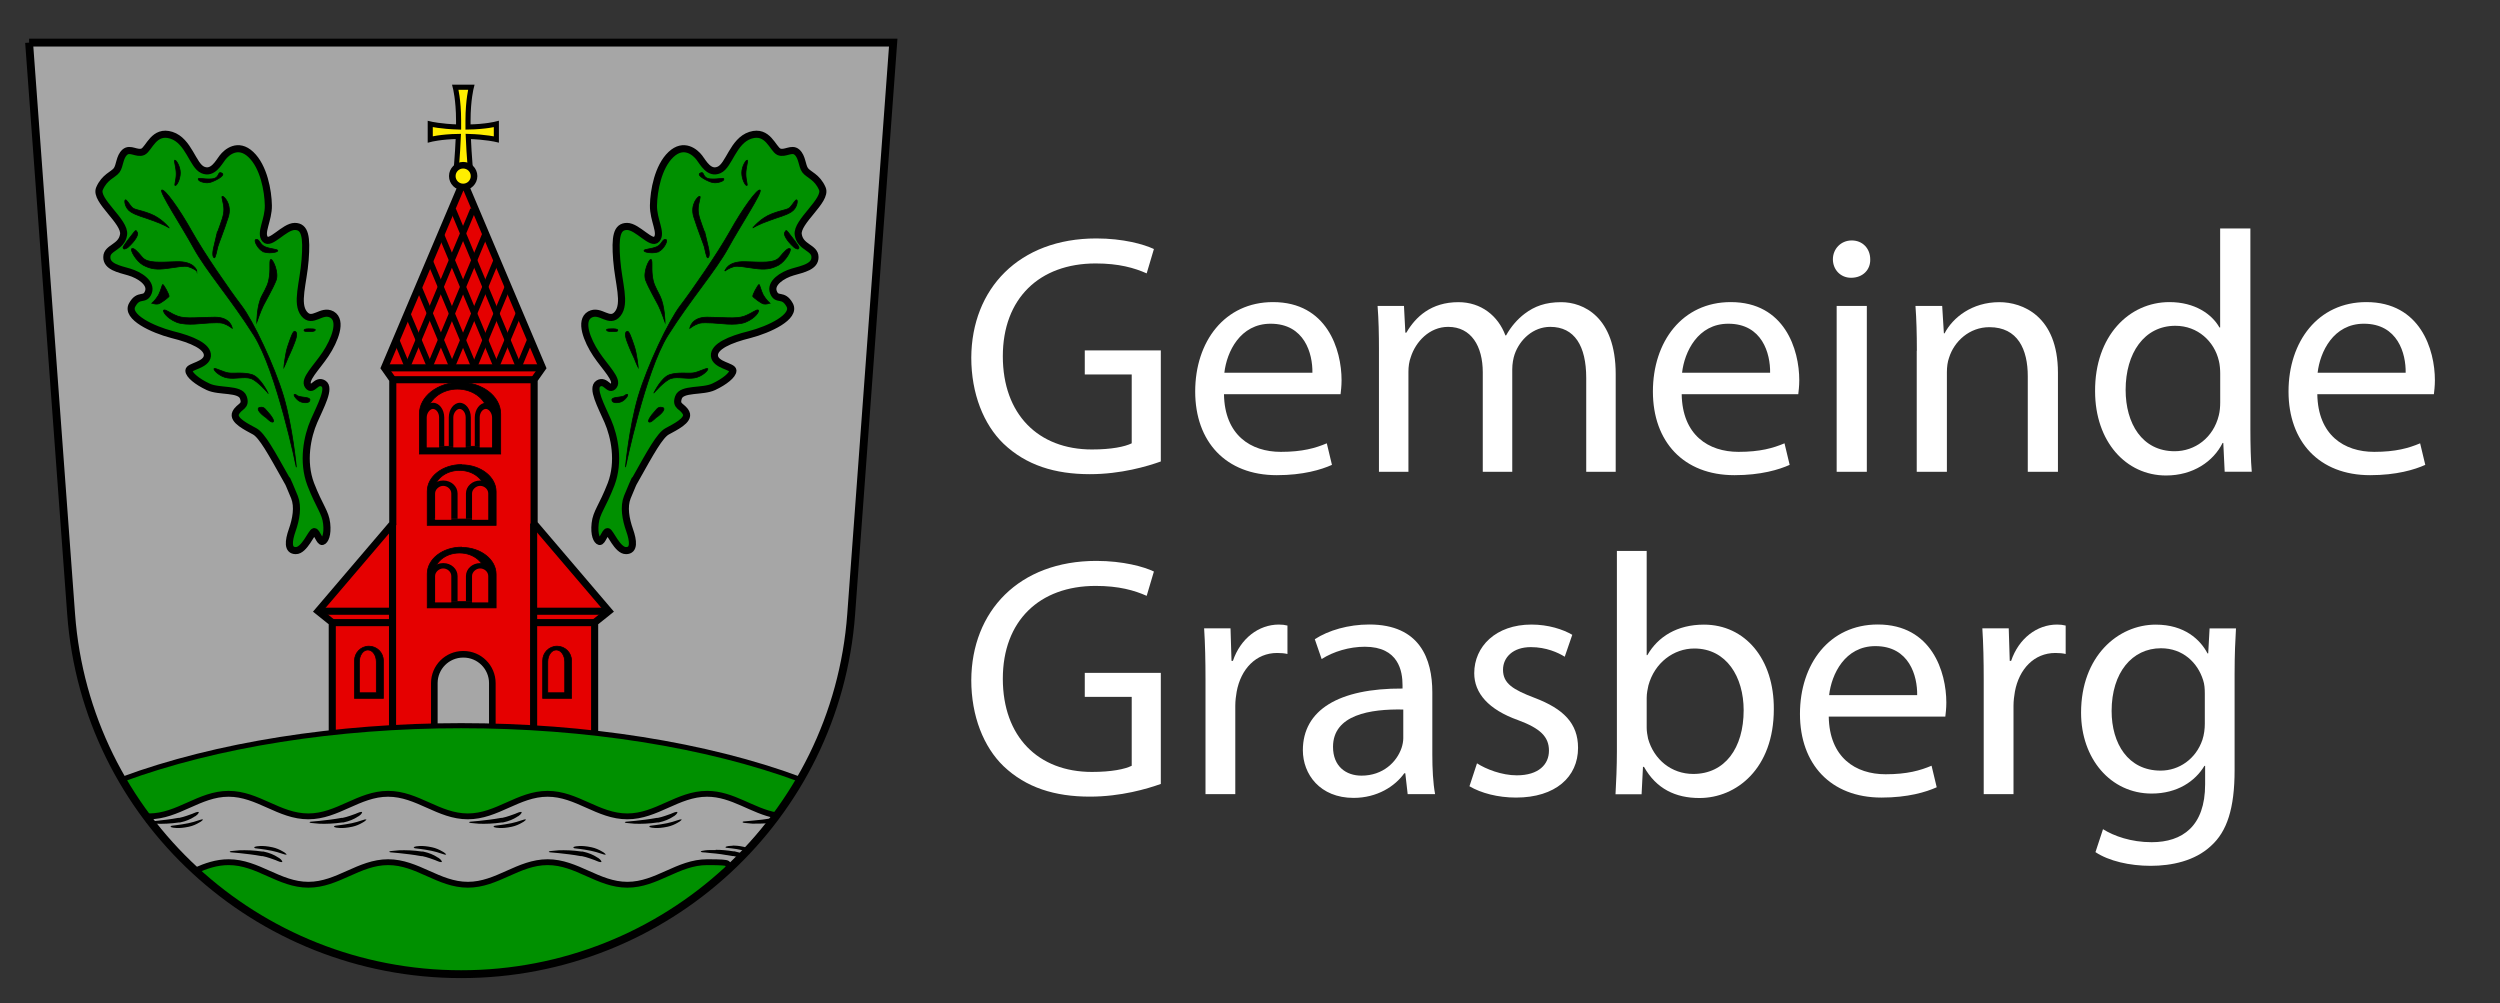 <?xml version="1.0" encoding="UTF-8"?>
<svg id="svg5" xmlns="http://www.w3.org/2000/svg" viewBox="0 0 397.8 159.62">
  <rect x="0" y="0" width="397.8" height="159.62" fill="#333333" stroke="none"/>
  <defs>
    <style>
      .cls-1, .cls-2, .cls-3, .cls-4, .cls-5, .cls-6, .cls-7, .cls-8, .cls-9, .cls-10, .cls-11, .cls-12 {
        stroke: #000;
        stroke-miterlimit: 11.3;
      }

      .cls-1, .cls-2, .cls-13 {
        fill: #a6a6a6;
      }

      .cls-1, .cls-4 {
        stroke-width: 1.05px;
      }

      .cls-2, .cls-9 {
        stroke-width: .93px;
      }

      .cls-3, .cls-4 {
        fill: #fe0;
      }

      .cls-3, .cls-12 {
        stroke-width: .81px;
      }

      .cls-5, .cls-10 {
        stroke-width: .12px;
      }

      .cls-14 {
        fill: #fff;
      }

      .cls-15, .cls-6, .cls-10 {
        fill: #e50000;
      }

      .cls-6, .cls-7, .cls-11 {
        stroke-width: 1.13px;
      }

      .cls-7, .cls-8, .cls-9 {
        fill: none;
      }

      .cls-8 {
        stroke-width: 1.25px;
      }

      .cls-11, .cls-12 {
        fill: #009000;
      }
    </style>
  </defs>
  <g id="layer1">
    <g id="g5454">
      <path id="path3118" class="cls-13" d="M4.63,6.78l6.69,90.96h0c2.38,32.28,29.46,57.27,62.06,57.27s59.69-24.99,62.06-57.27h0l6.69-90.96s-137.5,0-137.5,0Z"/>
      <g id="g5325">
        <path id="path1996" class="cls-3" d="M72.45,13.88s.52,2.02.52,5.28v1.05c-2.82-.08-4.51-.48-4.51-.48v2.46s1.69-.44,4.47-.48c-.12,3.02-.44,6.37-.44,6.37h2.46s-.32-3.34-.44-6.37c2.78.08,4.47.48,4.47.48v-2.46s-1.69.44-4.51.48v-1.05c0-3.26.52-5.28.52-5.28h-2.54,0Z"/>
        <path id="path960" class="cls-6" d="M73.7,28.95l-12.53,29.58,1.33,1.89v22.89l-11.89,13.94,2.26,1.81v22.45h41.75v-22.45l2.26-1.81-11.89-13.94v-22.89l1.33-1.89-12.53-29.58h-.09Z"/>
        <path id="path1019" class="cls-7" d="M62.46,83.31v38.21"/>
        <path id="path1021" class="cls-7" d="M84.91,83.31v38.21"/>
        <path id="path1023" class="cls-7" d="M61.13,58.53h25.11"/>
        <path id="path1025" class="cls-7" d="M62.46,60.42h22.45"/>
        <path id="path1027" class="cls-7" d="M50.57,97.26h11.89"/>
        <path id="path1029" class="cls-7" d="M52.83,99.07h9.63"/>
        <path id="path1031" class="cls-7" d="M96.83,97.26h-11.89"/>
        <path id="path1033" class="cls-7" d="M94.58,99.07h-9.63"/>
        <g id="g1187">
          <path id="path1073" class="cls-9" d="M72.09,33.34l10.52,25.19"/>
          <path id="path1171" class="cls-9" d="M70.12,37.13l8.95,21.4"/>
          <path id="path1173" class="cls-9" d="M68.38,41.44l7.13,17.09"/>
          <path id="path1175" class="cls-9" d="M66.57,45.51l5.44,13.02"/>
          <path id="path1177" class="cls-9" d="M64.76,49.7l3.71,8.83"/>
          <path id="path1179" class="cls-9" d="M63.02,53.97l1.89,4.55"/>
        </g>
        <g id="g1201">
          <path id="path1189" class="cls-9" d="M75.27,33.34l-10.52,25.19"/>
          <path id="path1191" class="cls-9" d="M77.25,37.13l-8.95,21.4"/>
          <path id="path1193" class="cls-9" d="M78.98,41.44l-7.13,17.09"/>
          <path id="path1195" class="cls-9" d="M80.84,45.51l-5.44,13.02"/>
          <path id="path1197" class="cls-9" d="M82.61,49.7l-3.71,8.83"/>
          <path id="path1199" class="cls-9" d="M84.38,53.97l-1.89,4.55"/>
        </g>
        <g id="g1303">
          <path id="path1288" class="cls-5" d="M58.71,102.82c-1.29,0-2.3,1.05-2.3,2.3h0v6h4.59v-6c0-1.29-1.05-2.3-2.3-2.3h0Z"/>
          <path id="path1299" class="cls-10" d="M58.51,103.42c-.73,0-1.33.85-1.33,1.89h0v4.92h2.7v-4.92c0-1.05-.6-1.89-1.33-1.89,0,0-.04,0-.04,0Z"/>
        </g>
        <g id="g1309">
          <path id="path1305" class="cls-5" d="M88.65,102.82c-1.29,0-2.3,1.05-2.3,2.3h0v6h4.59v-6c0-1.29-1.05-2.3-2.3-2.3h.01Z"/>
          <path id="path1307" class="cls-10" d="M88.49,103.42c-.73,0-1.33.85-1.33,1.89h0v4.92h2.7v-4.92c0-1.05-.6-1.89-1.33-1.89,0,0-.04,0-.04,0Z"/>
        </g>
        <path id="path1545" class="cls-5" d="M73.22,60.83c-3.59,0-6.49,2.26-6.49,5.04h0v6.37h12.94v-6.37h0c0-2.78-2.9-5.04-6.49-5.04,0,0,.04,0,.04,0Z"/>
        <path id="path1547" class="cls-10" d="M72.82,61.91c-2.66,0-4.84,1.81-4.84,4.03h0v5.08h9.63v-5.08h0c0-2.22-2.18-4.03-4.84-4.03h.05Z"/>
        <g id="g1583">
          <path id="path1549" d="M68.95,64.09c-.97,0-1.77,1.05-1.77,2.34v4.55h3.51v-4.55h0c0-1.29-.81-2.34-1.77-2.34h.04-.01Z"/>
          <path id="path1551" class="cls-15" d="M68.91,65.06c-.48,0-1.01.64-1.01,1.37v4.76h1.97v-4.76c0-.77-.48-1.37-1.01-1.37h.05Z"/>
        </g>
        <g id="g1601">
          <path id="path1597" d="M73.18,64.09c-.97,0-1.77,1.05-1.77,2.34v4.55h3.51v-4.55h0c0-1.29-.81-2.34-1.77-2.34h.04-.01Z"/>
          <path id="path1599" class="cls-15" d="M73.14,65.06c-.48,0-1.01.64-1.01,1.37v4.76h1.97v-4.76c0-.77-.48-1.37-1.01-1.37h.05Z"/>
        </g>
        <g id="g1613">
          <path id="path1609" d="M77.29,64.09c.97,0,1.77,1.05,1.77,2.34v4.55h-3.51v-4.55h0c0-1.29.81-2.34,1.77-2.34h-.04.01Z"/>
          <path id="path1611" class="cls-15" d="M77.29,65.06c.48,0,1.01.64,1.01,1.37v4.76h-1.97v-4.76c0-.77.48-1.37,1.01-1.37h-.05Z"/>
        </g>
        <path id="path1686" class="cls-1" d="M73.7,104.11c-2.54,0-4.59,2.06-4.59,4.59v12.74h9.23v-12.74h0c0-2.54-2.06-4.59-4.59-4.59h-.05Z"/>
        <circle id="path1880" class="cls-4" cx="73.7" cy="28.02" r="1.73"/>
        <g id="g2216">
          <path id="path1400" class="cls-5" d="M73.46,87.06c-3.02,0-5.48,1.89-5.48,4.27h0v5.4h10.96v-5.36h0c0-2.34-2.46-4.27-5.48-4.27h0s0-.04,0-.04Z"/>
          <path id="path1409" class="cls-10" d="M73.1,87.99c-2.26,0-4.07,1.53-4.07,3.43h0v4.31h8.18v-4.31h0c0-1.89-1.81-3.43-4.07-3.43h-.04Z"/>
          <g id="g1509">
            <path id="path1411" d="M70.52,89.6c-1.25,0-2.26.93-2.26,2.06v4.03h4.55v-4.03h0c0-1.13-1.01-2.06-2.26-2.06h-.04.01Z"/>
            <path id="path1503" class="cls-15" d="M70.52,90.45c-.64,0-1.29.56-1.29,1.21v4.19h2.58v-4.19c0-.69-.64-1.21-1.29-1.21Z"/>
          </g>
          <g id="g2206">
            <path id="path2202" d="M76.4,89.6c-1.25,0-2.26.93-2.26,2.06v4.03h4.55v-4.03h0c0-1.13-1.01-2.06-2.26-2.06h-.04.01Z"/>
            <path id="path2204" class="cls-15" d="M76.4,90.45c-.64,0-1.29.56-1.29,1.21v4.19h2.58v-4.19c0-.69-.64-1.21-1.29-1.21Z"/>
          </g>
        </g>
        <g id="g2234">
          <path id="path2218" class="cls-5" d="M73.46,73.92c-3.02,0-5.48,1.89-5.48,4.27h0v5.4h10.96v-5.36h0c0-2.34-2.46-4.27-5.48-4.27h0s0-.04,0-.04Z"/>
          <path id="path2220" class="cls-10" d="M73.1,74.85c-2.26,0-4.07,1.53-4.07,3.43h0v4.31h8.18v-4.31h0c0-1.89-1.81-3.43-4.07-3.43h-.04Z"/>
          <g id="g2226">
            <path id="path2222" d="M70.52,76.46c-1.25,0-2.26.93-2.26,2.06v4.03h4.55v-4.03h0c0-1.13-1.01-2.06-2.26-2.06h-.04.01Z"/>
            <path id="path2224" class="cls-15" d="M70.52,77.31c-.64,0-1.29.56-1.29,1.21v4.19h2.58v-4.19c0-.69-.64-1.21-1.29-1.21Z"/>
          </g>
          <g id="g2232">
            <path id="path2228" d="M76.4,76.46c-1.25,0-2.26.93-2.26,2.06v4.03h4.55v-4.03h0c0-1.13-1.01-2.06-2.26-2.06h-.04.01Z"/>
            <path id="path2230" class="cls-15" d="M76.4,77.31c-.64,0-1.29.56-1.29,1.21v4.19h2.58v-4.19c0-.69-.64-1.21-1.29-1.21Z"/>
          </g>
        </g>
      </g>
      <path id="path3285" class="cls-12" d="M73.38,115.47c-19.83,0-38.97,3.02-53.92,8.54,11.08,19.18,31.64,30.99,53.92,31.03,22.29,0,42.84-11.85,53.92-31.03-14.91-5.52-34.09-8.54-53.92-8.54h0Z"/>
      <path id="path3529" class="cls-2" d="M112.51,126.31c-4.67,0-8.02,3.59-12.69,3.59s-8.02-3.59-12.69-3.59-8.02,3.59-12.69,3.59-8.02-3.59-12.69-3.59-8.02,3.59-12.69,3.59-8.02-3.59-12.69-3.59-8.02,3.59-12.69,3.59h-.36c2.3,3.1,4.92,6,7.78,8.62,1.65-.73,3.34-1.33,5.28-1.33,4.67,0,8.02,3.59,12.69,3.59s8.02-3.59,12.69-3.59,8.02,3.59,12.69,3.59,8.02-3.59,12.69-3.59,8.02,3.59,12.69,3.59,8.02-3.59,12.69-3.59,2.58.28,3.75.73c2.66-2.5,5.08-5.24,7.25-8.18-3.83-.69-6.93-3.43-11-3.43h-.01Z"/>
      <g id="g4301">
        <path id="path4289" d="M78.54,131.51s0,.08.12.12c.2.08,1.13.28,2.78-.08h0c.6-.12,1.21-.4,1.61-.64.24-.12.4-.24.48-.32.16-.12.16-.16.16-.2h-.24c-.16.04-.24.08-.52.16-.48.16-.97.32-1.57.44h0c-1.37.28-2.42.36-2.62.4-.12,0-.12.08-.12.08h-.08v.04h0Z"/>
        <path id="path4293" d="M74.63,130.83h0s0,.08.28.12c.2,0,.6.08,1.29.12,1.01.04,2.34,0,3.63-.2h.2c.97-.2,1.73-.56,2.18-.85.08-.08.2-.12.28-.16.52-.36.52-.6.52-.64s-.24-.08-.77.16c-.12.04-.16.08-.28.12-.48.16-1.25.48-2.06.64h-.16c-1.29.24-2.42.36-3.51.48-.77.08-1.01.08-1.29.12-.24,0-.28.08-.28.12h-.04v-.04h.01Z"/>
      </g>
      <g id="g4307">
        <path id="path4303" d="M103.32,131.51s0,.08.12.12c.2.08,1.13.28,2.78-.08h0c.6-.12,1.21-.4,1.61-.64.24-.12.4-.24.48-.32.16-.12.16-.16.16-.2h-.24c-.16.04-.24.08-.52.16-.48.16-.97.32-1.57.44h0c-1.37.28-2.42.36-2.62.4-.12,0-.12.08-.12.08h-.08v.04h0Z"/>
        <path id="path4305" d="M99.41,130.83h0s0,.08.28.12c.2,0,.6.08,1.29.12,1.01.04,2.34,0,3.63-.2h.2c.97-.2,1.73-.56,2.18-.85.08-.08.2-.12.28-.16.52-.36.52-.6.52-.64s-.24-.08-.77.16c-.12.04-.16.08-.28.12-.48.16-1.25.48-2.06.64h-.16c-1.29.24-2.42.36-3.51.48-.77.08-1.01.08-1.29.12-.24,0-.28.08-.28.12h-.04v-.04h.01Z"/>
      </g>
      <g id="g4321">
        <path id="path4317" d="M53.15,131.51s0,.08.12.12c.2.08,1.13.28,2.78-.08h0c.6-.12,1.21-.4,1.61-.64.24-.12.4-.24.48-.32.16-.12.16-.16.16-.2h-.24c-.16.04-.24.08-.52.16-.48.16-.97.32-1.57.44h0c-1.37.28-2.42.36-2.62.4-.12,0-.12.08-.12.08h-.08v.04h0Z"/>
        <path id="path4319" d="M49.24,130.83h0s0,.08.28.12c.2,0,.6.08,1.29.12,1.01.04,2.34,0,3.63-.2h.2c.97-.2,1.73-.56,2.18-.85.08-.08.2-.12.28-.16.52-.36.52-.6.52-.64s-.24-.08-.77.16c-.12.04-.16.08-.28.12-.48.16-1.25.48-2.06.64h-.16c-1.29.24-2.42.36-3.51.48-.77.08-1.01.08-1.29.12-.24,0-.28.08-.28.12h-.04v-.04h0Z"/>
      </g>
      <g id="g4335">
        <path id="path4331" d="M27.15,131.51s0,.08.12.12c.2.08,1.13.28,2.78-.08h0c.6-.12,1.21-.4,1.61-.64.24-.12.4-.24.48-.32.16-.12.16-.16.16-.2h-.24c-.16.04-.24.08-.52.16-.48.16-.97.32-1.57.44h0c-1.37.28-2.42.36-2.62.4-.12,0-.12.08-.12.08h-.08v.04h0Z"/>
        <path id="path4333" d="M23.25,130.83h0s0,.08.28.12c.2,0,.6.08,1.29.12,1.01.04,2.34,0,3.63-.2h.2c.97-.2,1.73-.56,2.18-.85.08-.08.2-.12.28-.16.52-.36.52-.6.52-.64s-.24-.08-.77.16c-.12.04-.16.08-.28.12-.48.16-1.25.48-2.06.64h-.16c-1.29.24-2.42.36-3.51.48-.77.08-1.01.08-1.29.12-.24,0-.28.08-.28.12h-.04v-.04h.01Z"/>
      </g>
      <path id="path4347" d="M123.03,130.14c-1.21.24-2.3.36-3.3.44-.77.08-1.01.08-1.29.12-.24,0-.28.08-.28.12,0,0,0,.08.28.12.2,0,.6.08,1.29.12.77,0,1.69,0,2.62-.08l.69-.85h-.01ZM116.58,134.58c-.56,0-.93.08-1.01.12-.12.04-.12.12-.12.12h0s0,.08.12.08c.2.04,1.25.08,2.62.4h0c.2,0,.36.08.52.12l.36-.44c-.24-.08-.52-.2-.77-.24h0c-.73-.16-1.29-.2-1.73-.2h0v.04h.01ZM113.88,135.26h-.81c-.69,0-1.09.08-1.29.12-.24.04-.28.12-.28.12,0,0,0,.08.28.12.28,0,.52.04,1.29.12,1.05.08,2.22.24,3.51.48h.16c.4.08.77.2,1.09.28l.48-.6c-.4-.16-.89-.32-1.45-.44h-.2c-.97-.16-1.93-.24-2.78-.24h0v.04h0Z"/>
      <g id="g4363">
        <path id="path4359" d="M40.45,134.86s0-.08.12-.12c.2-.08,1.13-.28,2.78.08h0c.6.12,1.21.4,1.61.64.24.12.4.24.48.32.16.12.16.16.16.2h-.24c-.16-.04-.24-.08-.52-.16-.48-.16-.97-.32-1.57-.44h0c-1.37-.28-2.42-.36-2.62-.4-.12,0-.12-.08-.12-.08h-.08v-.04h0Z"/>
        <path id="path4361" d="M36.54,135.54h0s0-.08.28-.12c.2,0,.6-.08,1.29-.12,1.01-.04,2.34,0,3.63.2h.2c.97.2,1.73.56,2.18.85.08.08.2.12.28.16.52.36.52.6.52.64s-.24.08-.77-.16c-.12-.04-.16-.08-.28-.12-.48-.16-1.25-.48-2.06-.64h-.16c-1.29-.24-2.42-.36-3.51-.48-.77-.08-1.01-.08-1.29-.12-.24,0-.28-.08-.28-.12h-.04v.04h0Z"/>
      </g>
      <g id="g4377">
        <path id="path4373" d="M65.84,134.86s0-.08.12-.12c.2-.08,1.13-.28,2.78.08h0c.6.12,1.21.4,1.61.64.24.12.4.24.48.32.16.12.16.16.16.2h-.24c-.16-.04-.24-.08-.52-.16-.48-.16-.97-.32-1.57-.44h0c-1.37-.28-2.42-.36-2.62-.4-.12,0-.12-.08-.12-.08h-.08v-.04h0Z"/>
        <path id="path4375" d="M61.93,135.54h0s0-.08.28-.12c.2,0,.6-.08,1.29-.12,1.01-.04,2.34,0,3.63.2h.2c.97.2,1.73.56,2.18.85.08.08.2.12.28.16.52.36.52.6.52.64s-.24.08-.77-.16c-.12-.04-.16-.08-.28-.12-.48-.16-1.25-.48-2.06-.64h-.16c-1.29-.24-2.42-.36-3.51-.48-.77-.08-1.01-.08-1.29-.12-.24,0-.28-.08-.28-.12h-.04v.04h.01Z"/>
      </g>
      <g id="g4391">
        <path id="path4387" d="M91.23,134.86s0-.08.12-.12c.2-.08,1.13-.28,2.78.08h0c.6.12,1.21.4,1.61.64.24.12.4.24.48.32.16.12.16.16.16.2h-.24c-.16-.04-.24-.08-.52-.16-.48-.16-.97-.32-1.57-.44h0c-1.37-.28-2.42-.36-2.62-.4-.12,0-.12-.08-.12-.08h-.08v-.04h0Z"/>
        <path id="path4389" d="M87.32,135.54h0s0-.08.28-.12c.2,0,.6-.08,1.29-.12,1.01-.04,2.34,0,3.63.2h.2c.97.2,1.73.56,2.18.85.08.08.2.12.28.16.52.36.52.6.52.64s-.24.08-.77-.16c-.12-.04-.16-.08-.28-.12-.48-.16-1.25-.48-2.06-.64h-.16c-1.29-.24-2.42-.36-3.51-.48-.77-.08-1.01-.08-1.29-.12-.24,0-.28-.08-.28-.12h-.04v.04h.01Z"/>
      </g>
      <path id="path5262" class="cls-8" d="M4.63,6.78l6.69,90.96h0c2.38,32.28,29.46,57.27,62.06,57.27s59.69-24.99,62.06-57.27h0l6.69-90.96s-137.5,0-137.5,0Z"/>
      <g id="g2958">
        <g id="g2884">
          <path id="path2470" class="cls-11" d="M45.57,76.26c-2.42-4.31-3.87-6.97-5.04-7.62s-3.59-1.77-3.02-2.94c.56-1.13,1.73-.97,1.21-2.46-.52-1.49-3.83-.85-5.6-1.69-1.73-.81-3.06-1.89-3.06-2.58s2.78-.85,2.94-2.34c.12-1.49-2.46-2.62-5.6-3.39-3.1-.81-7.42-2.82-6.37-4.72s2.02-.56,2.58-2.02-1.41-2.74-3.06-3.22-3.59-.85-3.55-2.38c0-1.53,2.34-1.49,2.66-3.55.36-2.06-4.63-5.48-3.83-7.33.81-1.89,2.22-2.22,2.74-2.94s.44-2.1,1.29-2.86,1.93.36,2.9-.08c.97-.48,1.73-3.51,4.51-2.62s3.39,4.84,5,5.52c1.57.69,2.5-1.13,3.14-1.97s2.46-2.42,4.51-.48,2.74,5.76,2.78,8.1-1.37,4.35-.52,5.36c.81,1.01,3.06-2.02,4.72-2.02s1.93,1.65,1.65,5.32-1.49,6.93-.16,8.58,2.74-.81,4.43.12c1.69.97.44,4.11-1.01,6.29s-3.51,4.07-2.78,5.04,1.25-1.05,2.42-.36c1.17.69-.44,3.59-1.49,6s-1.89,6.41-.52,10.03c1.41,3.63,2.34,4.43,2.54,6.25s-.28,2.74-.69,2.86-.89-1.57-1.29-1.57-1.57,3.06-2.94,3.02c-1.33,0-1.17-1.53-.56-3.26s.97-3.71.36-5.24-1.17-2.74-1.17-2.74h0l-.12-.12h0Z"/>
          <path id="path2542" class="cls-5" d="M47.14,74.29s-3.1-15.11-6.73-20.92c-3.63-5.76-7.58-10.24-9.59-13.9s-5.52-8.95-5.08-9.23c.44-.24,2.78,2.98,4.76,6.53s6.09,9.47,7.94,11.89c1.85,2.42,5.2,9.47,6.69,14.43,1.45,4.96,2.02,11.16,2.02,11.16h0v.04h0Z"/>
          <path id="path2598" class="cls-5" d="M40.86,51.27s0-2.66.81-4.19,1.05-1.93,1.21-3.26-.08-2.5.24-2.54c.32,0,1.29,2.1.81,3.34s-1.57,3.1-2.02,3.99c-.44.89-1.05,2.66-1.05,2.66h0Z"/>
          <path id="path2600" class="cls-5" d="M45.17,58.45s.2-2.18.64-3.43c.44-1.29.81-2.38,1.09-2.3s.52.36,0,1.73-.93,2.18-1.13,2.62c-.16.48-.6,1.41-.6,1.41h0v-.04h0Z"/>
          <path id="path2602" class="cls-5" d="M41.86,40.03c-.77-.32-1.65-1.89-1.09-1.93.52-.08.56.81,1.41,1.17s1.97.36,2.02.6c0,.24-.77.36-1.29.36s-1.01-.16-1.01-.16h-.04s0-.04,0-.04Z"/>
          <path id="path2604" class="cls-5" d="M34.49,37.29c.81-2.26,1.13-2.98,1.13-3.99s-.48-2.02-.24-2.06c.24-.08,1.61,1.33.93,3.34-.64,2.02-1.53,4.23-1.65,4.67-.12.44-.36,1.85-.56,1.77-.24-.08-.36-.6-.08-1.73s.48-2.02.48-2.02h0v.02Z"/>
          <path id="path2679" class="cls-5" d="M49.08,52.32c.52,0,1.09,0,1.09.16s-.2.28-.81.28-1.05,0-.97-.24c0-.2.69-.2.69-.2Z"/>
          <path id="path2681" class="cls-5" d="M49.32,63.61c0,.56-.89.56-1.49.32s-1.25-1.13-.97-1.17c.28-.04.36.2.52.24.73.28,1.89.16,1.93.6h.01Z"/>
          <path id="path2683" class="cls-5" d="M42.23,66.39c-.89-.64-1.57-1.45-.85-1.57.69-.16.93.44,1.33.85.44.44,1.01,1.33.77,1.45-.24.16-.52-.12-.81-.36-.28-.24-.44-.4-.44-.4h0v.04h0Z"/>
          <path id="path2685" class="cls-5" d="M42.63,62.52s-1.17-2.46-2.5-2.9c-1.37-.44-2.9-.16-3.75-.28s-2.06-.81-2.3-.69.81,1.29,2.14,1.49c1.29.2,2.62-.24,3.67.08s2.78,2.34,2.78,2.34h-.04s0-.04,0-.04Z"/>
          <path id="path2687" class="cls-5" d="M36.95,52.2s-.24-1.73-2.74-1.73-4.63.32-5.92-.16-1.93-1.13-2.22-.97c-.28.12.44,1.29,2.02,1.93,1.61.64,4.43.12,5.24.12s1.49-.12,2.22.08c.73.24,1.41.77,1.41.77h0v-.04h-.01Z"/>
          <path id="path2689" class="cls-5" d="M24.17,48.25s.6-.52,1.05-1.29c.4-.77.56-1.69.69-1.69s1.13,1.73.97,1.93c-.2.2-1.29,1.09-1.73,1.17-.44.08-.93-.12-.93-.12h-.05Z"/>
          <path id="path2691" class="cls-5" d="M31.31,43.09s-.36-1.53-3.18-1.45c-2.78.08-4.63.28-5.48-.69-.81-.97-1.37-1.57-1.69-1.37-.28.2.69,1.97,1.85,2.62,1.21.64,2.18.73,3.75.52,1.57-.2,2.78-.48,3.39-.28.64.16,1.33.64,1.33.64h.04-.01Z"/>
          <path id="path2693" class="cls-5" d="M20.38,39.35c1.13-1.01,1.69-2.02,1.49-2.34s-.2-.52-.6,0-1.77,2.22-1.69,2.42.16.24.36.16c.24-.08.44-.24.44-.24Z"/>
          <path id="path2695" class="cls-5" d="M26.87,36.2s-1.17-1.49-2.98-2.18-2.46-.6-2.9-1.05c-.44-.48-.85-1.25-1.05-1.17-.2.08-.08,1.33.89,1.93s1.93.77,3.51,1.37c1.61.56,2.54,1.13,2.54,1.13h0v-.04h-.01Z"/>
          <path id="path2779" class="cls-5" d="M27.84,25.48c.2,0,.85,1.01.85,2.02s-.56,2.06-.81,2.02c-.2,0,.16-.85.16-1.85s-.4-2.1-.24-2.18h.04,0Z"/>
          <path id="path2781" class="cls-5" d="M33.4,29.03c.56-.12,2.66-1.13,1.89-1.49s-.2.81-1.61.93c-1.41.08-2.06-.24-2.14,0,0,.24.32.44.89.56.56.12.89,0,.89,0h.08Z"/>
        </g>
        <g id="g2920">
          <path id="path2886" class="cls-11" d="M101.11,76.26c2.42-4.31,3.87-6.97,5.04-7.62s3.59-1.77,3.02-2.94c-.56-1.13-1.73-.97-1.21-2.46.52-1.49,3.83-.85,5.6-1.69,1.73-.81,3.06-1.89,3.06-2.58s-2.78-.85-2.94-2.34c-.12-1.49,2.46-2.62,5.6-3.39,3.1-.81,7.42-2.82,6.37-4.72s-2.02-.56-2.58-2.02,1.41-2.74,3.06-3.22,3.59-.85,3.55-2.38c0-1.53-2.34-1.49-2.66-3.55-.36-2.06,4.63-5.48,3.83-7.33-.81-1.89-2.22-2.22-2.74-2.94s-.44-2.1-1.29-2.86-1.93.36-2.9-.08c-.97-.48-1.73-3.51-4.51-2.62s-3.39,4.84-5,5.52c-1.57.69-2.5-1.13-3.14-1.97s-2.46-2.42-4.51-.48-2.74,5.76-2.78,8.1,1.37,4.35.52,5.36c-.81,1.01-3.06-2.02-4.72-2.02s-1.93,1.65-1.65,5.32,1.49,6.93.16,8.58-2.74-.81-4.43.12c-1.69.97-.44,4.11,1.01,6.29s3.51,4.07,2.78,5.04-1.25-1.05-2.42-.36.44,3.59,1.49,6c1.05,2.42,1.89,6.41.52,10.03-1.41,3.63-2.34,4.43-2.54,6.25s.28,2.74.69,2.86.89-1.57,1.29-1.57,1.57,3.06,2.94,3.02c1.33,0,1.17-1.53.56-3.26s-.97-3.71-.36-5.24,1.17-2.74,1.17-2.74h0l.12-.12h0Z"/>
          <path id="path2888" class="cls-5" d="M99.54,74.29s3.1-15.11,6.73-20.92c3.63-5.76,7.58-10.24,9.59-13.9s5.52-8.95,5.08-9.23c-.44-.24-2.78,2.98-4.76,6.53s-6.09,9.47-7.94,11.89-5.2,9.47-6.69,14.43c-1.45,4.96-2.02,11.16-2.02,11.16h0v.04h.01Z"/>
          <path id="path2890" class="cls-5" d="M105.82,51.27s-.04-2.66-.81-4.19-1.05-1.93-1.21-3.26.08-2.5-.24-2.54c-.32,0-1.29,2.1-.81,3.34s1.57,3.1,2.02,3.99c.44.89,1.05,2.66,1.05,2.66h0Z"/>
          <path id="path2892" class="cls-5" d="M101.55,58.45s-.2-2.18-.64-3.43c-.44-1.29-.81-2.38-1.09-2.3s-.52.36,0,1.73.93,2.18,1.13,2.62c.16.48.6,1.41.6,1.41h0v-.04h0Z"/>
          <path id="path2894" class="cls-5" d="M104.81,40.03c.77-.32,1.65-1.89,1.09-1.93-.52-.08-.56.81-1.41,1.17s-1.97.36-2.02.6c0,.24.77.36,1.29.36s1.01-.16,1.01-.16h.04s0-.04,0-.04Z"/>
          <path id="path2896" class="cls-5" d="M112.23,37.29c-.81-2.26-1.13-2.98-1.13-3.99s.48-2.02.24-2.06c-.24-.08-1.61,1.33-.93,3.34.64,2.02,1.53,4.23,1.65,4.67.12.44.36,1.85.56,1.77.24-.08.36-.6.08-1.73s-.48-2.02-.48-2.02h0v.02Z"/>
          <path id="path2898" class="cls-5" d="M97.6,52.32c-.52,0-1.09,0-1.09.16s.2.28.81.28,1.05,0,.97-.24c-.04-.2-.69-.2-.69-.2Z"/>
          <path id="path2900" class="cls-5" d="M97.36,63.61c0,.56.89.56,1.49.32s1.25-1.13.97-1.17c-.28-.04-.36.2-.52.24-.73.28-1.89.16-1.93.6h-.01Z"/>
          <path id="path2902" class="cls-5" d="M104.49,66.39c.89-.64,1.57-1.45.85-1.57-.69-.16-.93.44-1.33.85s-1.01,1.33-.77,1.45c.24.16.52-.12.81-.36.28-.24.44-.4.44-.4h0v.04h0Z"/>
          <path id="path2904" class="cls-5" d="M104.05,62.52s1.17-2.46,2.5-2.9c1.37-.44,2.9-.16,3.75-.28s2.06-.81,2.3-.69-.81,1.29-2.14,1.49c-1.29.2-2.62-.24-3.67.08s-2.78,2.34-2.78,2.34h0s.04-.04.04-.04Z"/>
          <path id="path2906" class="cls-5" d="M109.77,52.2s.24-1.73,2.74-1.73,4.63.32,5.92-.16,1.93-1.13,2.22-.97c.28.12-.44,1.29-2.02,1.93-1.61.64-4.43.12-5.24.12s-1.49-.12-2.22.08c-.73.24-1.41.77-1.41.77h0v-.04h.01Z"/>
          <path id="path2908" class="cls-5" d="M122.51,48.25s-.6-.52-1.05-1.29c-.4-.77-.56-1.69-.69-1.69s-1.13,1.73-.97,1.93c.2.2,1.29,1.09,1.73,1.17.44.08.93-.12.93-.12h.05Z"/>
          <path id="path2910" class="cls-5" d="M115.37,43.09s.36-1.53,3.18-1.45c2.78.08,4.63.28,5.48-.69.81-.97,1.37-1.57,1.69-1.37.28.2-.69,1.97-1.85,2.62-1.21.64-2.18.73-3.75.52s-2.78-.48-3.39-.28c-.64.16-1.33.64-1.33.64h-.04,0Z"/>
          <path id="path2912" class="cls-5" d="M126.34,39.35c-1.13-1.01-1.69-2.02-1.49-2.34s.2-.52.6,0,1.77,2.22,1.69,2.42-.16.24-.36.16c-.24-.08-.44-.24-.44-.24Z"/>
          <path id="path2914" class="cls-5" d="M119.85,36.2s1.17-1.49,2.98-2.18,2.46-.6,2.9-1.05c.44-.48.85-1.25,1.05-1.17.2.08.08,1.33-.89,1.93s-1.93.77-3.51,1.37c-1.61.56-2.54,1.13-2.54,1.13h0v-.04h0Z"/>
          <path id="path2916" class="cls-5" d="M118.88,25.48c-.2,0-.85,1.01-.85,2.02s.56,2.06.81,2.02c.2,0-.16-.85-.16-1.85s.4-2.1.24-2.18h-.04,0Z"/>
          <path id="path2918" class="cls-5" d="M113.32,29.03c-.56-.12-2.66-1.13-1.89-1.49s.2.81,1.61.93c1.41.08,2.06-.24,2.14,0,.04.24-.32.44-.89.56-.56.12-.89,0-.89,0h-.08Z"/>
        </g>
      </g>
    </g>
  </g>
  <g>
    <path class="cls-14" d="M184.71,73.43c-2.13.76-6.32,2.02-11.29,2.02-5.56,0-10.14-1.42-13.74-4.85-3.16-3.05-5.13-7.96-5.13-13.69.06-10.96,7.58-18.97,19.9-18.97,4.25,0,7.58.93,9.16,1.69l-1.15,3.87c-1.96-.87-4.42-1.58-8.12-1.58-8.94,0-14.77,5.56-14.77,14.77s5.62,14.83,14.18,14.83c3.11,0,5.23-.44,6.33-.98v-10.96h-7.47v-3.82h12.1v17.67Z"/>
    <path class="cls-14" d="M194.76,62.74c.11,6.49,4.25,9.16,9.05,9.16,3.43,0,5.51-.6,7.31-1.36l.82,3.43c-1.69.76-4.58,1.64-8.78,1.64-8.12,0-12.98-5.35-12.98-13.31s4.69-14.23,12.38-14.23c8.61,0,10.91,7.58,10.91,12.43,0,.98-.11,1.74-.16,2.23h-18.54ZM208.83,59.31c.05-3.05-1.25-7.8-6.65-7.8-4.85,0-6.98,4.47-7.36,7.8h14.01Z"/>
    <path class="cls-14" d="M219.42,55.82c0-2.73-.05-4.96-.22-7.14h4.2l.22,4.25h.16c1.47-2.51,3.93-4.85,8.29-4.85,3.6,0,6.32,2.18,7.47,5.29h.11c.82-1.47,1.85-2.61,2.94-3.44,1.58-1.2,3.33-1.85,5.83-1.85,3.49,0,8.67,2.29,8.67,11.45v15.54h-4.69v-14.94c0-5.07-1.85-8.12-5.72-8.12-2.73,0-4.85,2.02-5.67,4.36-.22.65-.38,1.52-.38,2.4v16.3h-4.69v-15.81c0-4.2-1.85-7.25-5.51-7.25-3,0-5.18,2.4-5.94,4.8-.27.71-.38,1.53-.38,2.34v15.92h-4.69v-19.25Z"/>
    <path class="cls-14" d="M267.59,62.74c.11,6.49,4.25,9.16,9.05,9.16,3.43,0,5.51-.6,7.31-1.36l.82,3.43c-1.69.76-4.58,1.64-8.78,1.64-8.12,0-12.98-5.35-12.98-13.31s4.69-14.23,12.38-14.23c8.61,0,10.91,7.58,10.91,12.43,0,.98-.11,1.74-.16,2.23h-18.54ZM281.66,59.31c.05-3.05-1.25-7.8-6.65-7.8-4.85,0-6.98,4.47-7.36,7.8h14.01Z"/>
    <path class="cls-14" d="M297.59,41.26c.06,1.63-1.15,2.94-3.05,2.94-1.69,0-2.89-1.31-2.89-2.94s1.25-3,3-3,2.94,1.31,2.94,3ZM292.25,75.07v-26.39h4.8v26.39h-4.8Z"/>
    <path class="cls-14" d="M305.01,55.82c0-2.73-.06-4.96-.22-7.14h4.25l.27,4.36h.11c1.31-2.51,4.36-4.96,8.72-4.96,3.65,0,9.32,2.18,9.32,11.23v15.76h-4.8v-15.21c0-4.25-1.58-7.8-6.11-7.8-3.16,0-5.62,2.24-6.43,4.91-.22.6-.33,1.42-.33,2.23v15.87h-4.8v-19.25Z"/>
    <path class="cls-14" d="M358.08,36.35v31.9c0,2.34.06,5.02.22,6.81h-4.31l-.22-4.58h-.11c-1.47,2.95-4.69,5.18-9,5.18-6.38,0-11.29-5.4-11.29-13.41-.05-8.78,5.4-14.18,11.83-14.18,4.04,0,6.76,1.91,7.96,4.04h.11v-15.76h4.8ZM353.28,59.42c0-.6-.06-1.42-.22-2.02-.71-3.05-3.33-5.56-6.92-5.56-4.96,0-7.91,4.36-7.91,10.2,0,5.34,2.62,9.76,7.8,9.76,3.22,0,6.16-2.13,7.03-5.72.16-.66.22-1.31.22-2.07v-4.58Z"/>
    <path class="cls-14" d="M368.73,62.74c.11,6.49,4.25,9.16,9.05,9.16,3.43,0,5.51-.6,7.31-1.36l.82,3.43c-1.69.76-4.58,1.64-8.78,1.64-8.12,0-12.98-5.35-12.98-13.31s4.69-14.23,12.38-14.23c8.61,0,10.91,7.58,10.91,12.43,0,.98-.11,1.74-.16,2.23h-18.54ZM382.79,59.31c.05-3.05-1.25-7.8-6.65-7.8-4.85,0-6.98,4.47-7.36,7.8h14.01Z"/>
    <path class="cls-14" d="M184.71,124.74c-2.13.76-6.32,2.02-11.29,2.02-5.56,0-10.14-1.42-13.74-4.85-3.16-3.05-5.13-7.96-5.13-13.69.06-10.96,7.58-18.97,19.9-18.97,4.25,0,7.58.93,9.16,1.69l-1.15,3.87c-1.96-.87-4.42-1.58-8.12-1.58-8.94,0-14.77,5.56-14.77,14.77s5.62,14.83,14.18,14.83c3.11,0,5.23-.44,6.33-.98v-10.96h-7.47v-3.82h12.1v17.67Z"/>
    <path class="cls-14" d="M191.82,108.21c0-3.11-.06-5.78-.22-8.23h4.2l.16,5.18h.22c1.2-3.55,4.09-5.78,7.31-5.78.55,0,.93.05,1.37.16v4.52c-.49-.11-.98-.16-1.64-.16-3.38,0-5.78,2.56-6.44,6.16-.11.65-.22,1.42-.22,2.23v14.07h-4.74v-18.16Z"/>
    <path class="cls-14" d="M223.99,126.37l-.38-3.33h-.16c-1.47,2.07-4.31,3.92-8.07,3.92-5.34,0-8.07-3.76-8.07-7.58,0-6.38,5.67-9.87,15.86-9.82v-.54c0-2.18-.6-6.11-6-6.11-2.45,0-5.01.76-6.87,1.96l-1.09-3.16c2.18-1.42,5.35-2.34,8.67-2.34,8.07,0,10.03,5.51,10.03,10.79v9.87c0,2.29.11,4.53.44,6.33h-4.36ZM223.29,112.9c-5.23-.11-11.18.82-11.18,5.94,0,3.11,2.07,4.58,4.53,4.58,3.43,0,5.62-2.18,6.38-4.42.16-.49.27-1.03.27-1.53v-4.58Z"/>
    <path class="cls-14" d="M235.02,121.46c1.42.92,3.93,1.91,6.33,1.91,3.49,0,5.12-1.74,5.12-3.93s-1.36-3.54-4.91-4.85c-4.74-1.69-6.98-4.31-6.98-7.47,0-4.25,3.43-7.74,9.11-7.74,2.67,0,5.01.76,6.49,1.63l-1.2,3.49c-1.03-.65-2.94-1.53-5.4-1.53-2.84,0-4.42,1.64-4.42,3.6,0,2.18,1.58,3.16,5.02,4.47,4.58,1.74,6.92,4.04,6.92,7.96,0,4.63-3.6,7.91-9.87,7.91-2.89,0-5.56-.71-7.41-1.8l1.2-3.65Z"/>
    <path class="cls-14" d="M257.06,126.37c.11-1.8.22-4.47.22-6.81v-31.9h4.74v16.58h.11c1.69-2.94,4.74-4.85,9-4.85,6.54,0,11.18,5.45,11.12,13.47,0,9.43-5.94,14.12-11.83,14.12-3.82,0-6.87-1.47-8.83-4.96h-.16l-.22,4.36h-4.14ZM262.02,115.79c0,.6.11,1.2.22,1.74.93,3.33,3.71,5.62,7.2,5.62,5.01,0,8.01-4.09,8.01-10.14,0-5.29-2.73-9.82-7.85-9.82-3.27,0-6.32,2.24-7.31,5.89-.11.55-.27,1.2-.27,1.96v4.74Z"/>
    <path class="cls-14" d="M290.99,114.04c.11,6.49,4.25,9.16,9.05,9.16,3.43,0,5.51-.6,7.31-1.36l.82,3.43c-1.69.76-4.58,1.64-8.78,1.64-8.12,0-12.98-5.35-12.98-13.31s4.69-14.23,12.38-14.23c8.61,0,10.91,7.58,10.91,12.43,0,.98-.11,1.74-.16,2.23h-18.54ZM305.06,110.61c.05-3.05-1.25-7.8-6.65-7.8-4.85,0-6.98,4.47-7.36,7.8h14.01Z"/>
    <path class="cls-14" d="M315.65,108.21c0-3.11-.06-5.78-.22-8.23h4.2l.16,5.18h.22c1.2-3.55,4.09-5.78,7.31-5.78.55,0,.93.05,1.37.16v4.52c-.49-.11-.98-.16-1.64-.16-3.38,0-5.78,2.56-6.44,6.16-.11.65-.22,1.42-.22,2.23v14.07h-4.74v-18.16Z"/>
    <path class="cls-14" d="M355.79,99.98c-.11,1.91-.22,4.04-.22,7.25v15.32c0,6.06-1.2,9.76-3.76,12.05-2.56,2.4-6.27,3.17-9.6,3.17s-6.65-.76-8.78-2.18l1.2-3.65c1.74,1.09,4.47,2.07,7.74,2.07,4.91,0,8.51-2.56,8.51-9.21v-2.94h-.11c-1.47,2.45-4.31,4.41-8.4,4.41-6.54,0-11.23-5.56-11.23-12.87,0-8.94,5.84-14.01,11.89-14.01,4.58,0,7.09,2.4,8.23,4.58h.11l.22-3.98h4.2ZM350.83,110.4c0-.82-.05-1.53-.27-2.18-.87-2.78-3.22-5.07-6.71-5.07-4.58,0-7.85,3.87-7.85,9.98,0,5.18,2.62,9.49,7.8,9.49,2.94,0,5.62-1.86,6.65-4.91.27-.82.38-1.74.38-2.56v-4.74Z"/>
  </g>
</svg>